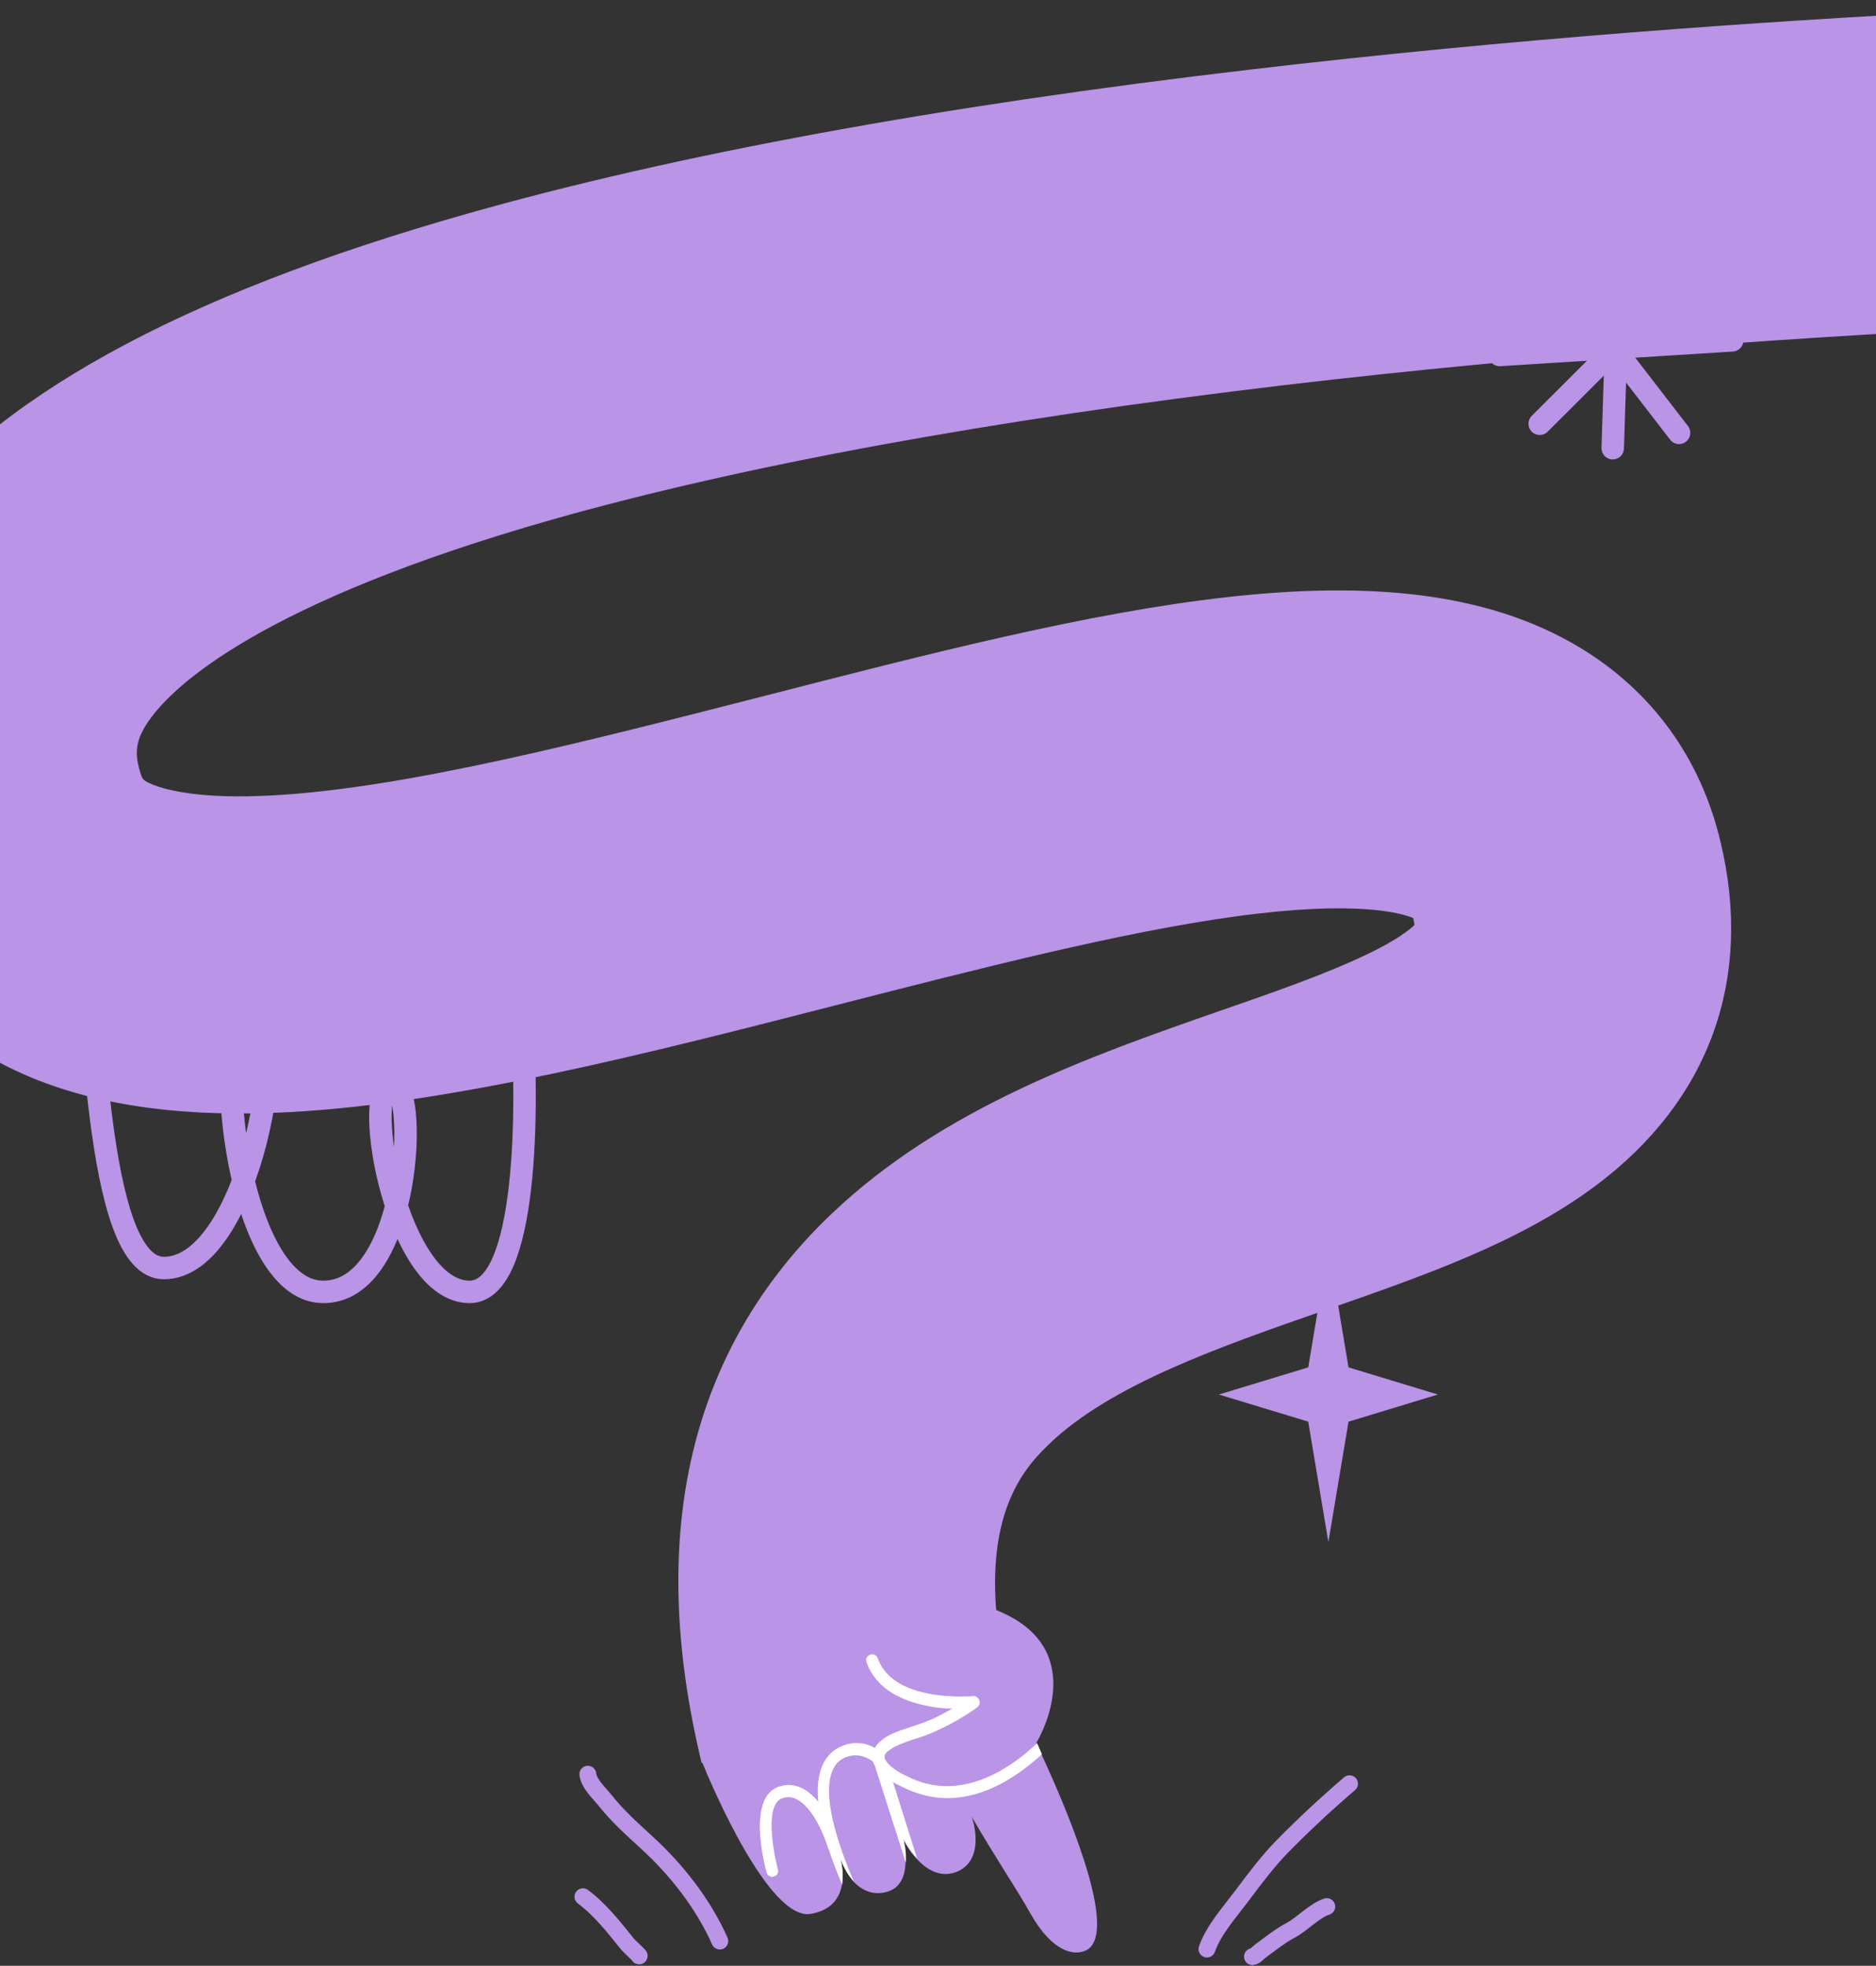 <svg width="334" height="350" viewBox="0 0 334 350" fill="none" xmlns="http://www.w3.org/2000/svg">
<rect x="0" y="0" width="334" height="350" fill="#333333" stroke="none"/>
<g clip-path="url(#clip0_488_2304)">
<path d="M281.244 115.278C247.876 95.171 195.788 108.552 135.412 124.08C104.33 132.023 72.248 140.323 48.598 141.612C35.737 142.327 29.663 140.681 27.162 139.679C25.448 138.964 25.376 138.749 25.019 137.676C23.947 134.241 23.947 131.737 26.877 127.801C31.021 122.148 46.24 107.336 98.257 92.523C132.339 82.863 176.282 74.777 228.799 68.552C319.471 57.89 404.641 56.53 405.499 56.53L405.07 28.265L404.713 0C401.14 0.072 316.184 1.36 222.654 12.379C167.065 18.891 120.121 27.549 83.109 38.068C31.664 52.666 -1.633 71.056 -18.638 94.384C-31.714 112.345 -35.286 133.025 -28.927 154.062C-23.568 171.665 -11.564 184.76 5.727 191.916C18.16 196.997 33.164 199 51.67 197.999C80.823 196.424 115.691 187.48 149.416 178.821C174.067 172.524 199.575 165.941 220.082 163.15C241.517 160.216 249.448 162.578 251.592 163.436C251.735 164.009 251.806 164.367 251.806 164.724C250.877 165.583 248.591 167.444 243.303 169.948C236.301 173.311 227.155 176.531 217.438 179.895C194.216 187.981 167.922 197.211 148.058 216.102C122.836 240.146 115.048 273.062 124.908 313.849H125.051C126.552 317.57 136.912 342.043 144.343 340.755C148.13 340.111 149.488 337.821 149.916 335.531C149.988 335.245 149.988 335.03 149.988 334.744C150.059 334.243 149.988 333.671 149.988 333.241C149.988 333.098 149.988 332.884 149.916 332.741C149.916 332.526 149.845 332.311 149.845 332.097C149.845 331.882 149.773 331.739 149.773 331.596C149.773 331.596 149.773 331.596 149.773 331.524C149.773 331.453 149.702 331.309 149.702 331.238C149.63 331.095 149.63 330.952 149.63 330.88C149.63 330.952 149.702 330.952 149.702 331.023C149.702 331.095 149.773 331.166 149.773 331.238C149.773 331.309 149.845 331.381 149.845 331.453C149.988 331.81 150.131 332.168 150.416 332.597C150.488 332.669 150.488 332.812 150.559 332.884C150.774 333.241 150.988 333.671 151.274 334.029C151.345 334.1 151.417 334.243 151.488 334.386C151.631 334.601 151.845 334.816 151.988 335.03C153.203 336.318 154.989 337.392 157.347 336.962C160.277 336.461 161.134 334.029 161.206 331.739C161.348 329.664 160.848 327.732 160.777 327.517C160.92 327.732 161.777 329.449 163.206 330.952C164.85 332.741 167.279 334.386 170.208 333.313C175.567 331.238 173.209 323.939 172.995 323.438C176.853 330.164 180.926 336.175 183.498 340.755C187.285 347.41 191.001 348.197 193.144 347.338C199.146 344.977 191.501 325.513 185.428 312.347C185.142 311.631 184.785 310.987 184.499 310.343C184.499 310.343 184.499 310.272 184.57 310.2C185.499 308.626 193.93 293.241 177.354 286.658C175.853 267.624 183.356 260.468 186.857 257.033C197.86 246.514 217.152 239.788 235.872 233.276C253.735 227.051 270.598 221.183 284.102 211.093C304.323 195.995 312.183 174.313 306.324 149.912C302.823 135.028 294.105 123.007 281.244 115.278Z" fill="#BA94E6"/>
<path d="M184.641 310.343C184.641 310.343 184.641 310.272 184.713 310.2C184.641 310.2 184.641 310.272 184.641 310.343C184.57 310.272 184.57 310.272 184.641 310.343C180.64 314.207 171.209 321.434 161.277 316.139C160.134 315.638 158.419 314.565 157.776 313.563C157.704 313.492 157.704 313.492 157.704 313.42C157.561 313.277 157.561 313.062 157.49 312.919V312.848C157.49 312.705 157.418 312.275 158.204 311.703C159.276 310.844 160.92 310.272 162.777 309.628C163.992 309.27 165.278 308.84 166.493 308.268C170.565 306.479 173.852 304.118 173.995 303.975C174.352 303.688 174.567 303.187 174.352 302.687C174.21 302.4 173.995 302.186 173.709 302.043C173.566 301.971 173.424 301.971 173.281 301.971C173.281 301.971 172.638 302.043 171.709 302.043C167.922 302.114 158.562 301.685 156.275 295.245C156.061 294.672 155.489 294.386 154.918 294.601C154.346 294.815 154.06 295.388 154.275 295.96C155.989 300.754 160.634 302.83 164.921 303.688C165.278 303.76 165.635 303.831 165.993 303.903C167.279 304.118 168.493 304.189 169.565 304.189C168.422 304.833 167.136 305.549 165.707 306.193C164.492 306.694 163.277 307.123 162.134 307.481C160.134 308.125 158.204 308.769 156.847 309.914C156.347 310.343 155.989 310.772 155.775 311.202C154.489 310.486 152.417 309.842 149.987 310.844C148.273 311.488 147.058 312.776 146.343 314.493C145.7 316.139 145.415 318.214 145.7 320.79C144.914 319.86 144.057 319.073 143.057 318.501C141.699 317.785 140.27 317.57 138.77 318.071C132.91 319.86 136.126 332.025 136.483 333.385C136.626 333.885 137.055 334.172 137.483 334.172C137.555 334.172 137.698 334.172 137.769 334.1C138.341 333.957 138.698 333.385 138.484 332.812C137.698 329.807 136.054 321.148 139.341 320.146C140.27 319.86 141.127 319.932 141.985 320.433C145.415 322.293 147.415 328.948 147.415 329.02C147.415 329.163 147.487 329.234 147.558 329.306C148.201 331.238 148.987 333.313 149.916 335.531C150.273 333.385 149.773 331.309 149.559 330.737C149.773 331.309 150.488 333.385 151.988 334.959C147.987 325.513 146.701 318.858 148.201 315.281C148.701 314.064 149.487 313.277 150.63 312.848C152.988 311.917 154.846 313.205 155.418 313.635C155.489 313.921 155.632 314.136 155.775 314.422L161.277 331.667C161.42 329.592 160.92 327.66 160.848 327.445C160.991 327.66 161.848 329.377 163.277 330.88L158.99 317.284C159.705 317.714 160.205 317.928 160.348 318C162.563 319.145 165.35 320.146 168.636 320.146C172.709 320.146 177.496 318.715 182.855 314.565C183.855 313.778 184.784 312.991 185.499 312.347C185.213 311.631 184.927 310.987 184.641 310.343Z" fill="white"/>
<path d="M236.501 222L240.087 243.451L256.002 248.284L240.087 253.116L236.501 274.567L232.916 253.116L217 248.284L232.916 243.451L236.501 222Z" fill="#BA94E6"/>
<path d="M276.041 47.391L298.933 77.066" stroke="#BA94E6" stroke-width="4" stroke-linecap="round"/>
<path d="M267 63.201L308.397 60.593" stroke="#BA94E6" stroke-width="4" stroke-linecap="round"/>
<path d="M287.128 79.795L288.269 44" stroke="#BA94E6" stroke-width="4" stroke-linecap="round"/>
<path d="M274.132 75.446L301.266 48.349" stroke="#BA94E6" stroke-width="4" stroke-linecap="round"/>
<path d="M14 154C16.715 177.496 16.74 225.763 29.18 225.763C44.729 225.763 52.134 180.327 44.729 180.327C37.325 180.327 41.397 229.585 57.317 230.01C73.237 230.434 74.718 191.793 69.535 193.066C64.352 194.34 70.645 230.01 83.603 230.01C93.97 230.01 94.093 196.888 92.859 180.327" stroke="#BA94E6" stroke-width="4" stroke-linecap="round"/>
</g>
<path d="M104.658 315.884C104.826 317.561 106.774 319.346 107.734 320.55C109.944 323.322 112.495 325.629 115.101 328.007C120.475 332.912 125.21 338.968 128.154 345.591M103.785 337.699C106.823 339.956 109.264 343.07 111.617 346.011C112.039 346.538 114.108 348.396 113.777 348.231M214.881 347.017C216.069 343.623 218.932 340.435 221.062 337.595C223.369 334.519 225.713 331.369 228.414 328.623C232.173 324.8 236.201 321.065 240.267 317.58M222.983 348.367C223.517 348.308 223.976 347.682 224.393 347.377C226.157 346.088 227.826 344.719 229.764 343.686C231.908 342.544 233.969 340.204 236.216 339.455" stroke="#BA94E6" stroke-width="3" stroke-linecap="round"/>
<defs>
<clipPath id="clip0_488_2304">
<rect width="437.498" height="347.624" fill="white" transform="translate(-32)"/>
</clipPath>
</defs>
</svg>
